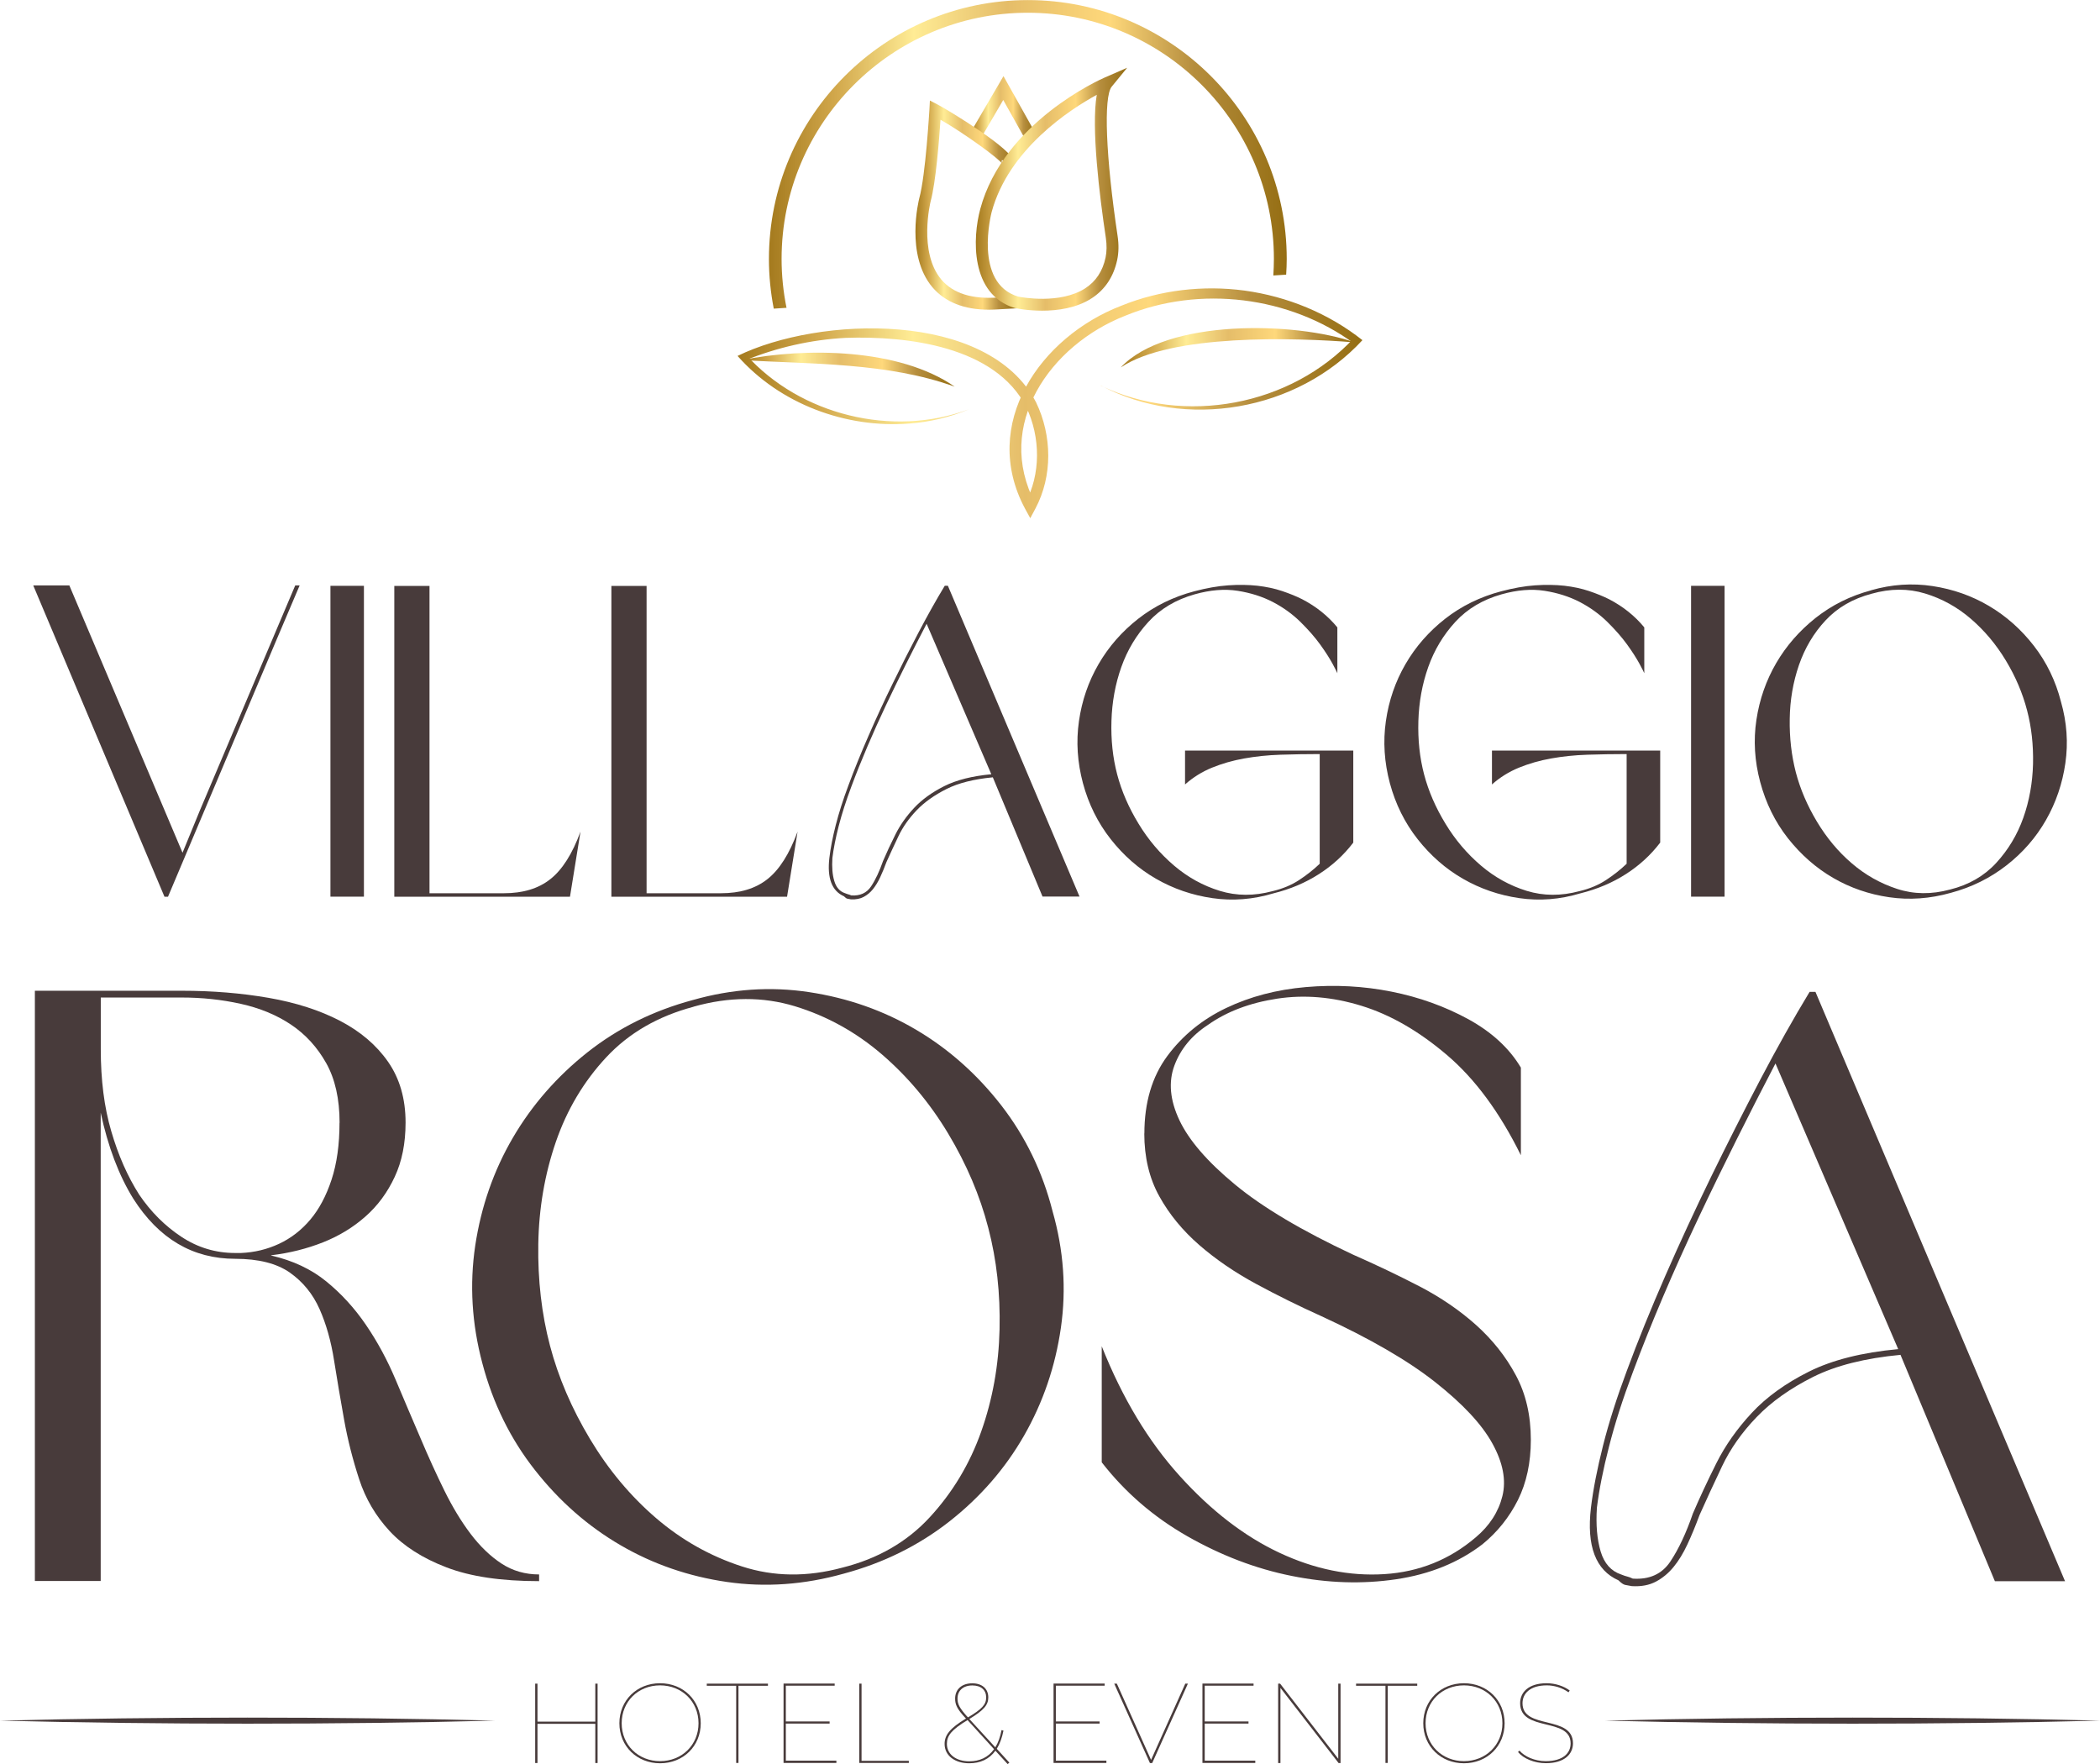 <?xml version="1.0" encoding="UTF-8"?>
<svg id="Camada_2" data-name="Camada 2" xmlns="http://www.w3.org/2000/svg" xmlns:xlink="http://www.w3.org/1999/xlink" viewBox="0 0 257.13 216">
  <defs>
    <style>
      .cls-1 {
        fill: url(#Gradiente_sem_nome_12-3);
      }

      .cls-1, .cls-2, .cls-3, .cls-4, .cls-5, .cls-6, .cls-7, .cls-8 {
        stroke-width: 0px;
      }

      .cls-2 {
        fill: url(#Gradiente_sem_nome_12-4);
      }

      .cls-3 {
        fill: url(#Gradiente_sem_nome_12-5);
      }

      .cls-4 {
        fill: url(#Gradiente_sem_nome_12-2);
      }

      .cls-5 {
        fill: url(#Gradiente_sem_nome_12-6);
      }

      .cls-6 {
        fill: url(#Gradiente_sem_nome_12);
      }

      .cls-7 {
        fill: url(#Gradiente_sem_nome_12-7);
      }

      .cls-8 {
        fill: #483b3b;
      }
    </style>
    <linearGradient id="Gradiente_sem_nome_12" data-name="Gradiente sem nome 12" x1="137.23" y1="42.58" x2="165.87" y2="42.58" gradientUnits="userSpaceOnUse">
      <stop offset="0" stop-color="#a47a1e"/>
      <stop offset=".13" stop-color="#d2a84c"/>
      <stop offset=".28" stop-color="#ffec95"/>
      <stop offset=".46" stop-color="#e5bd69"/>
      <stop offset=".66" stop-color="#fed87b"/>
      <stop offset=".82" stop-color="#b68e3e"/>
      <stop offset="1" stop-color="#956e13"/>
    </linearGradient>
    <linearGradient id="Gradiente_sem_nome_12-2" data-name="Gradiente sem nome 12" x1="90.8" y1="45.26" x2="116.89" y2="45.26" xlink:href="#Gradiente_sem_nome_12"/>
    <linearGradient id="Gradiente_sem_nome_12-3" data-name="Gradiente sem nome 12" x1="90.31" y1="49.38" x2="166.82" y2="49.38" xlink:href="#Gradiente_sem_nome_12"/>
    <linearGradient id="Gradiente_sem_nome_12-4" data-name="Gradiente sem nome 12" x1="118.75" y1="13.21" x2="126.82" y2="13.21" xlink:href="#Gradiente_sem_nome_12"/>
    <linearGradient id="Gradiente_sem_nome_12-5" data-name="Gradiente sem nome 12" x1="112.09" y1="25.11" x2="124.54" y2="25.11" xlink:href="#Gradiente_sem_nome_12"/>
    <linearGradient id="Gradiente_sem_nome_12-6" data-name="Gradiente sem nome 12" x1="119.48" y1="23.17" x2="138" y2="23.17" xlink:href="#Gradiente_sem_nome_12"/>
    <linearGradient id="Gradiente_sem_nome_12-7" data-name="Gradiente sem nome 12" x1="94.13" y1="18.89" x2="157.53" y2="18.89" xlink:href="#Gradiente_sem_nome_12"/>
  </defs>
  <g id="Camada_1-2" data-name="Camada 1">
    <g>
      <g>
        <g>
          <path class="cls-8" d="M73.17,206.15v9.72h-.28v-4.8h-7.08v4.8h-.28v-9.72h.28v4.65h7.08v-4.65h.28Z"/>
          <path class="cls-8" d="M75.84,211c0-2.8,2.14-4.9,4.98-4.9s4.98,2.1,4.98,4.9-2.14,4.9-4.98,4.9-4.98-2.1-4.98-4.9ZM85.53,211c0-2.65-2.03-4.64-4.71-4.64s-4.7,1.98-4.7,4.64,2.03,4.64,4.7,4.64,4.71-1.98,4.71-4.64Z"/>
          <path class="cls-8" d="M90.15,206.41h-3.61v-.26h7.49v.26h-3.61v9.45h-.28v-9.45Z"/>
          <path class="cls-8" d="M102.41,215.6v.26h-6.47v-9.72h6.26v.26h-5.98v4.38h5.36v.26h-5.36v4.54h6.19Z"/>
          <path class="cls-8" d="M105.21,206.15h.28v9.45h5.79v.26h-6.07v-9.72Z"/>
          <path class="cls-8" d="M123.38,216l-1.5-1.64c-.75,1.04-1.85,1.54-3.21,1.54-1.76,0-3.01-.94-3.01-2.37,0-1.07.64-1.92,2.62-3.11l-.11-.11c-.99-1.07-1.22-1.6-1.22-2.33,0-1.12.8-1.87,2.1-1.87,1.19,0,1.96.65,1.96,1.73,0,.93-.56,1.57-2.32,2.64l3.18,3.47c.35-.56.6-1.26.76-2.11l.24.06c-.18.9-.46,1.65-.82,2.23l1.54,1.69-.21.18ZM121.72,214.18l-3.25-3.57c-1.96,1.19-2.53,1.9-2.53,2.91,0,1.29,1.12,2.14,2.73,2.14,1.3,0,2.33-.49,3.04-1.48ZM118.43,210.18l.1.1c1.68-1.01,2.22-1.55,2.22-2.44s-.61-1.47-1.69-1.47c-1.15,0-1.82.65-1.82,1.61,0,.67.24,1.15,1.19,2.21Z"/>
          <path class="cls-8" d="M135.47,215.6v.26h-6.47v-9.72h6.26v.26h-5.98v4.38h5.36v.26h-5.36v4.54h6.19Z"/>
          <path class="cls-8" d="M145.45,206.15l-4.37,9.72h-.28l-4.37-9.72h.32l4.19,9.34,4.19-9.34h.32Z"/>
          <path class="cls-8" d="M153.7,215.6v.26h-6.47v-9.72h6.26v.26h-5.98v4.38h5.36v.26h-5.36v4.54h6.19Z"/>
          <path class="cls-8" d="M164.14,206.15v9.72h-.24l-7.12-9.2v9.2h-.28v-9.72h.24l7.12,9.2v-9.2h.28Z"/>
          <path class="cls-8" d="M169.65,206.41h-3.61v-.26h7.49v.26h-3.61v9.45h-.28v-9.45Z"/>
          <path class="cls-8" d="M174.27,211c0-2.8,2.14-4.9,4.98-4.9s4.98,2.1,4.98,4.9-2.14,4.9-4.98,4.9-4.98-2.1-4.98-4.9ZM183.96,211c0-2.65-2.03-4.64-4.71-4.64s-4.7,1.98-4.7,4.64,2.03,4.64,4.7,4.64,4.71-1.98,4.71-4.64Z"/>
          <path class="cls-8" d="M185.86,214.53l.19-.18c.61.72,1.85,1.29,3.21,1.29,2.11,0,3.05-.97,3.05-2.17,0-3.26-6.18-1.35-6.18-4.93,0-1.28.97-2.44,3.25-2.44,1.04,0,2.11.35,2.82.89l-.15.22c-.78-.57-1.78-.85-2.65-.85-2.04,0-2.98.99-2.98,2.19,0,3.28,6.18,1.4,6.18,4.91,0,1.29-1.01,2.43-3.32,2.43-1.42,0-2.76-.57-3.41-1.37Z"/>
        </g>
        <path class="cls-8" d="M196.53,210.68c19.55-.49,41.06-.5,60.6,0-19.55.5-41.06.49-60.6,0h0Z"/>
        <path class="cls-8" d="M0,210.68c19.55-.49,41.06-.5,60.6,0-19.55.5-41.06.49-60.6,0h0Z"/>
      </g>
      <g>
        <path class="cls-6" d="M137.23,44.99c5.59-5.98,21.36-5.62,28.64-3.07-7.43-.59-22.51-1.06-28.64,3.07h0Z"/>
        <path class="cls-4" d="M116.89,47.34c-8.22-2.96-17.45-2.74-26.08-3.25,7.84-1.58,19.32-1.45,26.08,3.25h0Z"/>
        <path class="cls-1" d="M134.78,47.22c10.26,4.92,23.28,2.49,31-5.83,0,0,.06.7.06.7-7.92-5.83-18.95-7.18-28.04-3.44-9.2,3.59-16.1,13.39-11.04,22.98,0,0-1.24,0-1.24,0,1.94-3.54,1.89-8.1.15-11.76-3.78-7.47-14.58-8.76-22.13-8.5-4.22.22-8.4,1.17-12.33,2.77l.15-.69c6.65,7.38,17.92,10.14,27.27,6.67-2.31.96-4.78,1.56-7.29,1.74-7.77.6-15.83-2.39-21.03-8.28,9.95-4.87,30.68-5.64,36.56,5.7,1.94,4.05,2.05,8.98-.11,13.03l-.61,1.14-.63-1.15c-5.57-10.37,1.86-21.06,11.79-24.87,4.76-1.93,10.02-2.53,15.08-1.85,5.24.72,10.29,2.79,14.43,6.07-7.98,8.66-21.67,11.07-32.04,5.55h0Z"/>
        <g>
          <polygon class="cls-2" points="120 17.1 118.75 16.37 122.87 9.32 126.82 16.38 125.55 17.09 122.84 12.24 120 17.1"/>
          <path class="cls-3" d="M121.1,37.92c-3.06,0-5.39-.93-6.94-2.76-3.32-3.95-1.67-10.61-1.6-10.89.78-2.79,1.23-10.76,1.24-10.84l.06-1.12,1,.52c1.13.59,9.31,5.52,9.25,6.99l-.02.46-.46.24-.58-1.33.29.66-.66-.25c-.07.22,0,.4.03.45-.41-.64-4.46-3.61-7.55-5.39-.16,2.36-.57,7.7-1.21,9.99-.01.05-1.53,6.21,1.31,9.58,1.43,1.7,3.79,2.44,7.01,2.19l2.17-.12.08,1.45-2.16.12c-.44.03-.87.05-1.29.05Z"/>
          <path class="cls-5" d="M127.61,38.04c-1.79,0-3.14-.28-3.26-.31h-.05c-5.55-1.65-5.22-8.67-4.27-12.15,2.87-10.61,14.73-15.87,15.24-16.09l2.74-1.19-1.89,2.31c-1.02,1.25-.73,8.6.72,18.28.16,1.05.14,2.04-.05,2.94-.44,2.05-1.49,3.63-3.12,4.69-1.88,1.22-4.2,1.52-6.06,1.52ZM124.68,36.32c.38.08,5.12.97,8.2-1.02,1.3-.84,2.14-2.11,2.49-3.77.15-.72.16-1.54.03-2.42-.78-5.18-1.8-13.49-1.11-17.5-3.27,1.79-10.78,6.63-12.87,14.36-.02.09-2.28,8.69,3.26,10.35Z"/>
        </g>
        <path class="cls-7" d="M96.3,37.67c-.39-1.93-.6-3.93-.6-5.97,0-16.62,13.52-30.14,30.14-30.14s30.14,13.52,30.14,30.14c0,.68-.03,1.36-.07,2.03l1.57-.1c.04-.64.07-1.28.07-1.92,0-17.48-14.22-31.7-31.7-31.7s-31.7,14.22-31.7,31.7c0,2.08.21,4.11.59,6.08l1.57-.1Z"/>
      </g>
      <g>
        <path class="cls-8" d="M36.69,71.68l-2.8,6.58-13.32,31.54h-.43L4.07,71.68h4.42l13.86,32.73,2.1-5.12,11.7-27.61h.54Z"/>
        <path class="cls-8" d="M40.46,71.73h4.1v38.06h-4.1v-38.06Z"/>
        <path class="cls-8" d="M69.79,109.8h-21.51v-38.06h4.31v37.63h9.11c2.34,0,4.23-.57,5.69-1.73,1.46-1.15,2.69-3.09,3.69-5.82l-1.29,7.98Z"/>
        <path class="cls-8" d="M96.37,109.8h-21.51v-38.06h4.31v37.63h9.11c2.34,0,4.23-.57,5.69-1.73,1.46-1.15,2.69-3.09,3.69-5.82l-1.29,7.98Z"/>
        <path class="cls-8" d="M121.55,95.18c-2.3.22-4.19.69-5.66,1.43-1.47.74-2.69,1.6-3.64,2.59-.95.99-1.7,2.05-2.24,3.18-.54,1.13-1.02,2.18-1.46,3.15-.25.68-.51,1.31-.78,1.89-.27.58-.57,1.06-.89,1.46-.32.4-.7.71-1.13.94-.43.23-.95.33-1.56.3-.18-.04-.32-.06-.43-.08-.11-.02-.25-.12-.43-.3-1.47-.65-2.07-2.21-1.78-4.69.14-1.19.4-2.53.78-4.02.38-1.49.89-3.1,1.54-4.83.72-1.94,1.54-3.98,2.48-6.12.93-2.14,1.92-4.28,2.97-6.42,1.04-2.14,2.1-4.23,3.18-6.28,1.08-2.05,2.14-3.94,3.18-5.66h.38l16.12,38.06h-4.53l-6.09-14.61ZM113.46,76.37c-.83,1.58-1.66,3.22-2.51,4.91-.85,1.69-1.67,3.39-2.48,5.09-.81,1.71-1.57,3.41-2.29,5.1-.72,1.69-1.37,3.31-1.94,4.85-.65,1.73-1.16,3.33-1.54,4.8-.38,1.47-.64,2.79-.78,3.94-.07,1.11,0,2.06.24,2.83.23.77.67,1.27,1.32,1.48.18.07.31.12.4.14.09.02.21.06.35.13,1.08.07,1.89-.3,2.43-1.11.54-.81,1.02-1.84,1.46-3.1.43-1.01.93-2.08,1.51-3.24.57-1.15,1.34-2.24,2.29-3.26.95-1.02,2.18-1.91,3.69-2.67,1.51-.76,3.43-1.24,5.77-1.46l-7.93-18.44Z"/>
        <path class="cls-8" d="M161.61,92.33c-1.65,0-3.26.03-4.83.08-1.56.05-3.05.21-4.45.46-1.4.25-2.71.63-3.94,1.13-1.22.5-2.32,1.19-3.29,2.05v-4.15h20.6v11.27c-1.15,1.51-2.55,2.8-4.21,3.86-1.65,1.06-3.5,1.84-5.55,2.35-2.52.76-5.01.95-7.49.59-2.48-.36-4.78-1.15-6.9-2.37-2.12-1.22-3.97-2.84-5.55-4.85-1.58-2.01-2.71-4.29-3.4-6.85-.68-2.55-.85-5.09-.49-7.6.36-2.52,1.16-4.84,2.4-6.98,1.24-2.14,2.86-3.99,4.85-5.55,1.99-1.56,4.29-2.69,6.87-3.37,1.47-.39,2.86-.64,4.15-.73,1.29-.09,2.49-.07,3.59.05,1.1.13,2.1.34,3.02.65.92.31,1.73.64,2.45,1,1.73.9,3.16,2.05,4.31,3.45v5.61c-.04-.11-.23-.49-.59-1.16-.36-.66-.86-1.45-1.51-2.35-.65-.9-1.46-1.82-2.43-2.78-.97-.95-2.09-1.76-3.37-2.43-1.28-.66-2.71-1.12-4.31-1.37-1.6-.25-3.35-.11-5.26.43-2.3.65-4.19,1.77-5.66,3.37-1.47,1.6-2.58,3.44-3.32,5.53-.74,2.08-1.14,4.29-1.21,6.6-.07,2.32.16,4.5.7,6.55.54,2.05,1.41,4.06,2.62,6.04,1.2,1.98,2.65,3.68,4.34,5.12,1.69,1.44,3.56,2.47,5.61,3.1,2.05.63,4.21.64,6.47.03,1.22-.29,2.3-.74,3.23-1.35.93-.61,1.78-1.28,2.53-2v-13.42Z"/>
        <path class="cls-8" d="M199.19,92.33c-1.65,0-3.26.03-4.83.08-1.56.05-3.05.21-4.45.46-1.4.25-2.71.63-3.94,1.13-1.22.5-2.32,1.19-3.29,2.05v-4.15h20.6v11.27c-1.15,1.51-2.55,2.8-4.21,3.86-1.65,1.06-3.5,1.84-5.55,2.35-2.52.76-5.01.95-7.49.59-2.48-.36-4.78-1.15-6.9-2.37-2.12-1.22-3.97-2.84-5.55-4.85-1.58-2.01-2.71-4.29-3.4-6.85-.68-2.55-.85-5.09-.49-7.6.36-2.52,1.16-4.84,2.4-6.98,1.24-2.14,2.86-3.99,4.85-5.55,1.99-1.56,4.29-2.69,6.87-3.37,1.47-.39,2.86-.64,4.15-.73,1.29-.09,2.49-.07,3.59.05,1.1.13,2.1.34,3.02.65.92.31,1.73.64,2.45,1,1.73.9,3.16,2.05,4.31,3.45v5.61c-.04-.11-.23-.49-.59-1.16-.36-.66-.86-1.45-1.51-2.35-.65-.9-1.46-1.82-2.43-2.78-.97-.95-2.09-1.76-3.37-2.43-1.28-.66-2.71-1.12-4.31-1.37-1.6-.25-3.35-.11-5.26.43-2.3.65-4.19,1.77-5.66,3.37-1.47,1.6-2.58,3.44-3.32,5.53-.74,2.08-1.14,4.29-1.21,6.6-.07,2.32.16,4.5.7,6.55.54,2.05,1.41,4.06,2.62,6.04,1.2,1.98,2.65,3.68,4.34,5.12,1.69,1.44,3.56,2.47,5.61,3.1,2.05.63,4.21.64,6.47.03,1.22-.29,2.3-.74,3.23-1.35.93-.61,1.78-1.28,2.53-2v-13.42Z"/>
        <path class="cls-8" d="M207.06,71.73h4.1v38.06h-4.1v-38.06Z"/>
        <path class="cls-8" d="M229.11,72.27c2.52-.72,5.02-.89,7.52-.51,2.5.38,4.8,1.19,6.9,2.43,2.1,1.24,3.94,2.87,5.5,4.88,1.56,2.01,2.67,4.3,3.32,6.85.72,2.52.9,5.02.54,7.52-.36,2.5-1.15,4.82-2.37,6.96-1.22,2.14-2.83,3.99-4.83,5.55-2,1.56-4.27,2.69-6.82,3.37-2.55.72-5.07.9-7.55.54-2.48-.36-4.77-1.15-6.87-2.37-2.1-1.22-3.94-2.84-5.53-4.85-1.58-2.01-2.71-4.31-3.4-6.9-.68-2.55-.84-5.09-.46-7.6.38-2.52,1.19-4.83,2.43-6.96,1.24-2.12,2.85-3.96,4.83-5.53,1.98-1.56,4.24-2.69,6.79-3.37ZM229.16,72.7c-2.3.61-4.18,1.7-5.63,3.26-1.46,1.56-2.54,3.39-3.26,5.47-.72,2.09-1.1,4.29-1.13,6.6-.04,2.32.22,4.5.75,6.55.54,2.05,1.4,4.06,2.59,6.04,1.19,1.98,2.61,3.68,4.26,5.09,1.65,1.42,3.5,2.46,5.55,3.13,2.05.67,4.21.69,6.47.08,2.3-.57,4.19-1.66,5.66-3.26,1.47-1.6,2.58-3.44,3.32-5.53.74-2.08,1.13-4.29,1.19-6.6.05-2.32-.19-4.5-.73-6.55-.54-2.08-1.4-4.12-2.59-6.09-1.19-1.98-2.62-3.68-4.29-5.12-1.67-1.44-3.54-2.47-5.61-3.1-2.07-.63-4.25-.62-6.55.03Z"/>
      </g>
      <g>
        <path class="cls-8" d="M33.2,153.73c2.66.61,4.91,1.67,6.75,3.17,1.84,1.5,3.46,3.27,4.85,5.31,1.4,2.05,2.61,4.28,3.63,6.7,1.02,2.42,2.04,4.82,3.07,7.21.95,2.25,1.92,4.38,2.91,6.39.99,2.01,2.06,3.78,3.22,5.31,1.16,1.53,2.42,2.74,3.78,3.63,1.36.89,2.9,1.33,4.6,1.33v.82c-4.63,0-8.42-.56-11.35-1.69-2.93-1.12-5.25-2.61-6.95-4.44-1.7-1.84-2.95-3.95-3.73-6.34-.78-2.39-1.4-4.8-1.84-7.26-.44-2.45-.85-4.87-1.23-7.26-.37-2.38-.97-4.5-1.79-6.34-.82-1.84-2.03-3.32-3.63-4.45-1.6-1.12-3.83-1.69-6.7-1.69-5.18,0-9.34-2.45-12.47-7.36-1.77-2.86-3.1-6.37-3.99-10.53v57.34H4.27v-72.27h17.99c3.75,0,7.29.29,10.63.87,3.34.58,6.25,1.52,8.74,2.81,2.49,1.3,4.45,2.96,5.88,5.01s2.15,4.53,2.15,7.46c0,2.52-.44,4.74-1.33,6.64-.89,1.91-2.08,3.53-3.58,4.85-1.5,1.33-3.24,2.39-5.21,3.17-1.98.78-4.09,1.31-6.34,1.58ZM41.58,137.48c0-2.93-.55-5.37-1.64-7.31-1.09-1.94-2.52-3.51-4.29-4.7-1.77-1.19-3.83-2.04-6.18-2.56s-4.75-.77-7.21-.77h-9.92v6.34c0,3.75.42,7.09,1.28,10.02.85,2.93,1.99,5.52,3.42,7.77,1.43,2.11,3.15,3.83,5.16,5.16,2.01,1.33,4.21,1.99,6.59,1.99h.72c1.64-.07,3.19-.44,4.65-1.12,1.46-.68,2.74-1.67,3.83-2.96,1.09-1.29,1.96-2.93,2.61-4.91.65-1.98.97-4.29.97-6.95Z"/>
        <path class="cls-8" d="M84.82,122.45c4.77-1.36,9.52-1.69,14.26-.97,4.74.72,9.1,2.25,13.08,4.6,3.99,2.35,7.46,5.44,10.43,9.25,2.96,3.82,5.06,8.14,6.29,12.98,1.36,4.77,1.7,9.52,1.02,14.26-.68,4.74-2.18,9.13-4.5,13.19-2.32,4.06-5.37,7.56-9.15,10.53-3.78,2.96-8.09,5.09-12.93,6.39-4.84,1.36-9.61,1.7-14.31,1.02-4.7-.68-9.05-2.18-13.03-4.5-3.99-2.32-7.48-5.38-10.48-9.2-3-3.81-5.15-8.18-6.44-13.08-1.29-4.84-1.58-9.64-.87-14.41.72-4.77,2.25-9.16,4.6-13.19,2.35-4.02,5.4-7.51,9.15-10.48,3.75-2.96,8.04-5.09,12.88-6.39ZM84.92,123.27c-4.36,1.16-7.92,3.22-10.68,6.18-2.76,2.96-4.82,6.42-6.18,10.37-1.36,3.95-2.08,8.13-2.15,12.52-.07,4.39.41,8.54,1.43,12.42,1.02,3.88,2.66,7.7,4.91,11.45,2.25,3.75,4.94,6.97,8.07,9.66,3.13,2.69,6.64,4.67,10.53,5.93,3.88,1.26,7.97,1.31,12.27.15,4.36-1.09,7.94-3.15,10.73-6.18,2.79-3.03,4.89-6.52,6.29-10.48,1.4-3.95,2.15-8.13,2.25-12.52.1-4.39-.36-8.53-1.38-12.42-1.02-3.95-2.66-7.8-4.91-11.55-2.25-3.75-4.96-6.98-8.13-9.71-3.17-2.72-6.71-4.68-10.63-5.88-3.92-1.19-8.06-1.18-12.42.05Z"/>
        <path class="cls-8" d="M140.12,138.81c0-3.82.94-6.98,2.81-9.51,1.87-2.52,4.28-4.48,7.21-5.88,2.93-1.4,6.18-2.25,9.76-2.56,3.58-.31,7.07-.12,10.48.56,3.41.68,6.54,1.81,9.4,3.37,2.86,1.57,5.01,3.54,6.44,5.93v10.73c-2.59-5.25-5.61-9.34-9.05-12.27-3.44-2.93-6.93-4.94-10.48-6.03-3.54-1.09-6.99-1.38-10.32-.87-3.34.51-6.17,1.58-8.48,3.22-1.98,1.29-3.34,2.95-4.09,4.96-.75,2.01-.55,4.24.61,6.7,1.16,2.45,3.42,5.08,6.8,7.87,3.37,2.79,8.19,5.66,14.46,8.59,2.79,1.23,5.5,2.52,8.13,3.88,2.62,1.36,4.94,2.95,6.95,4.75,2.01,1.81,3.63,3.85,4.85,6.13,1.23,2.28,1.84,4.92,1.84,7.92,0,2.79-.53,5.25-1.58,7.36-1.06,2.11-2.5,3.92-4.34,5.42-2.93,2.25-6.46,3.68-10.58,4.29-4.12.61-8.38.48-12.78-.41-4.4-.88-8.65-2.51-12.78-4.86-4.12-2.35-7.62-5.37-10.48-9.05v-14.21c2.52,6.34,5.71,11.64,9.56,15.89,3.85,4.26,7.92,7.39,12.21,9.4,4.29,2.01,8.57,2.88,12.83,2.61,4.26-.27,7.99-1.77,11.19-4.5,1.7-1.43,2.79-3.12,3.27-5.06.48-1.94.07-4.09-1.23-6.44-1.29-2.35-3.63-4.85-7-7.51-3.37-2.66-8.02-5.35-13.95-8.08-2.73-1.23-5.38-2.54-7.97-3.94-2.59-1.4-4.91-2.98-6.95-4.75-2.04-1.77-3.68-3.76-4.91-5.98-1.23-2.21-1.84-4.79-1.84-7.72Z"/>
        <path class="cls-8" d="M232.72,165.89c-4.36.41-7.94,1.31-10.73,2.71-2.79,1.4-5.09,3.03-6.9,4.91-1.81,1.88-3.22,3.88-4.24,6.03-1.02,2.15-1.94,4.14-2.76,5.98-.48,1.3-.97,2.49-1.48,3.58-.51,1.09-1.07,2.01-1.69,2.76-.61.75-1.33,1.35-2.15,1.79-.82.44-1.81.63-2.96.56-.34-.07-.61-.12-.82-.15-.2-.04-.48-.22-.82-.56-2.79-1.23-3.92-4.19-3.37-8.89.27-2.25.77-4.79,1.48-7.61s1.69-5.88,2.91-9.15c1.36-3.68,2.93-7.55,4.7-11.6,1.77-4.05,3.65-8.11,5.62-12.16,1.98-4.05,3.99-8.02,6.03-11.91,2.04-3.88,4.05-7.46,6.03-10.73h.72l30.56,72.16h-8.59l-11.55-27.7ZM217.39,130.22c-1.57,3-3.15,6.1-4.75,9.3-1.6,3.2-3.17,6.42-4.7,9.66-1.53,3.24-2.98,6.46-4.34,9.66-1.36,3.2-2.59,6.27-3.68,9.2-1.23,3.27-2.2,6.3-2.91,9.1-.72,2.79-1.21,5.28-1.48,7.46-.14,2.11.02,3.9.46,5.37.44,1.47,1.28,2.4,2.5,2.81.34.14.59.22.77.26.17.04.39.12.66.25,2.04.14,3.58-.56,4.6-2.09,1.02-1.53,1.94-3.49,2.76-5.88.82-1.91,1.77-3.95,2.86-6.13s2.54-4.24,4.34-6.18c1.8-1.94,4.14-3.63,7-5.06,2.86-1.43,6.51-2.35,10.94-2.76l-15.02-34.96Z"/>
      </g>
    </g>
  </g>
</svg>